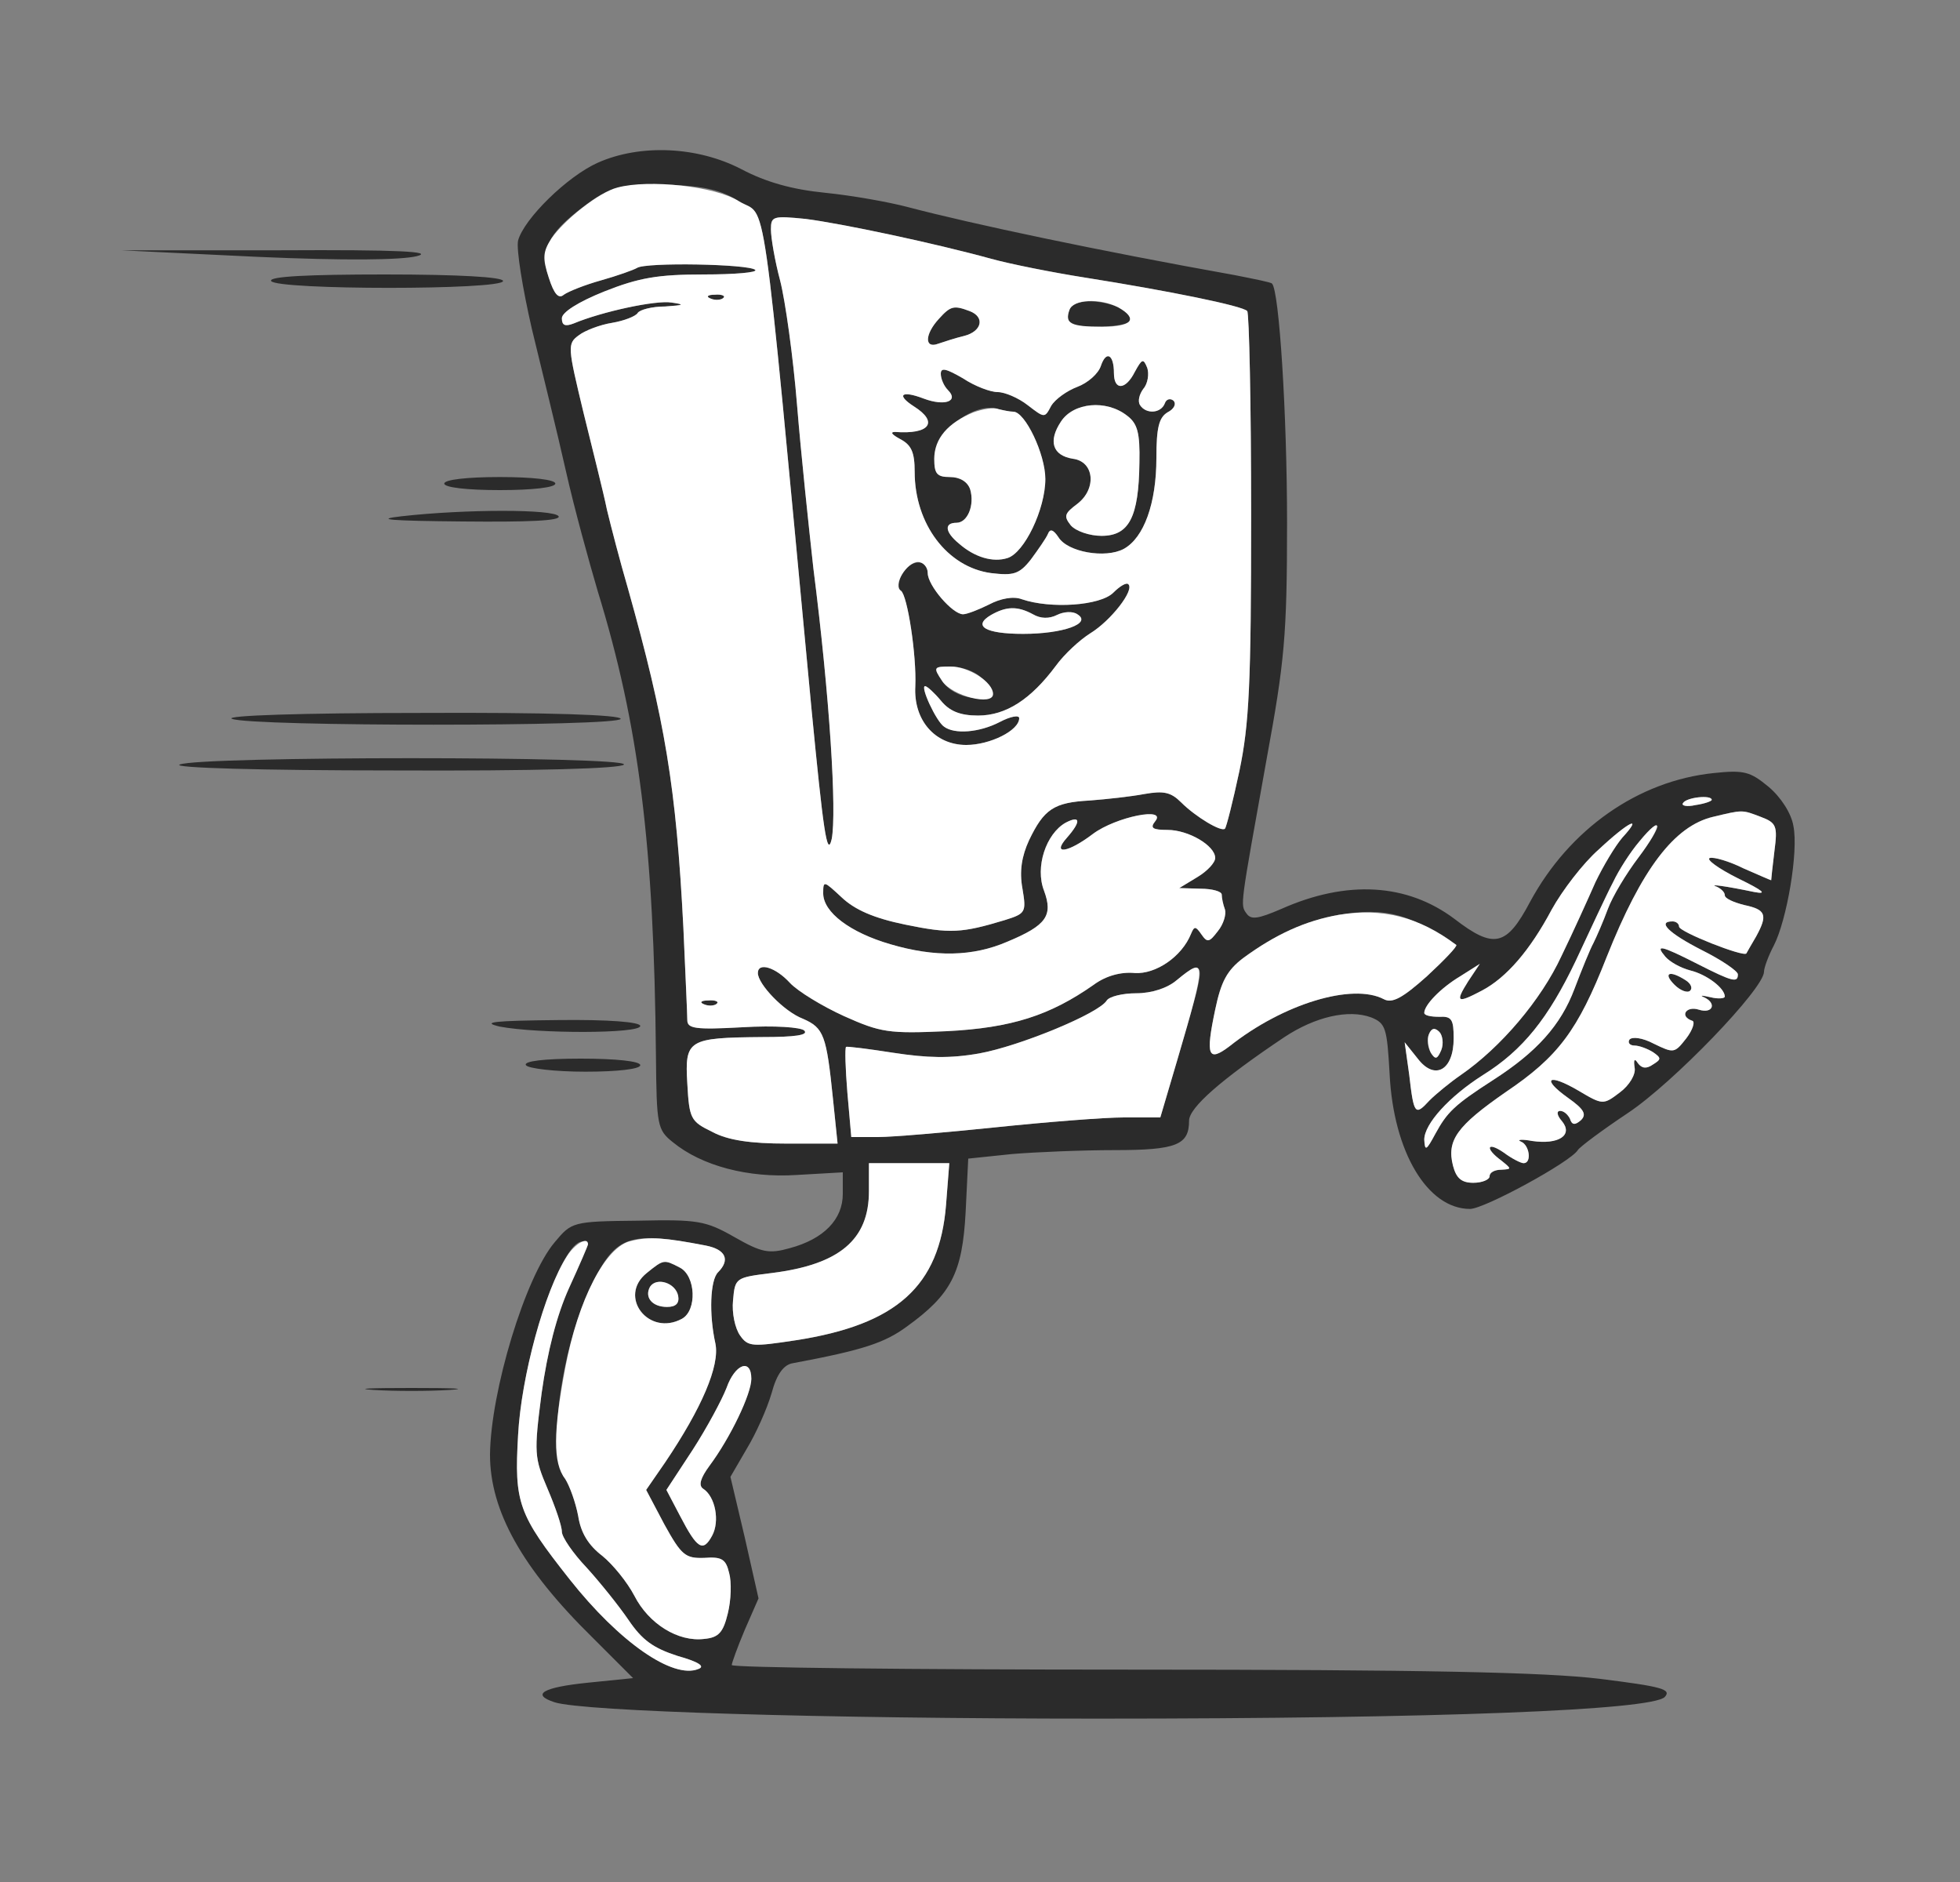 <?xml version="1.0" encoding="UTF-8"?>
<!--?xml version="1.0" standalone="no"?-->
<svg xmlns="http://www.w3.org/2000/svg" version="1.0" width="300pt" height="288pt" viewBox="0 0 300 288" preserveAspectRatio="xMidYMid meet">
  <rect x="0" y="0" width="300" height="288" fill="#808080" stroke="none"/>
  <g transform="translate(0,288) scale(0.1,-0.1)" fill="#2B2B2B" stroke="none">
    <path d="M915 2631 c-47 -21 -113 -86 -122 -119 -3 -13 7 -74 21 -135 15 -62 39 -159 52 -217 13 -58 36 -141 49 -185 63 -205 86 -388 89 -711 1 -106 2 -113 26 -132 44 -36 115 -55 190 -50 l70 4 0 -33 c0 -39 -29 -69 -81 -83 -32 -9 -43 -7 -85 17 -44 25 -56 27 -148 25 -100 -1 -101 -2 -127 -33 -45 -53 -98 -228 -99 -325 0 -86 49 -174 157 -280 l62 -62 -69 -7 c-69 -7 -88 -18 -51 -30 44 -14 408 -25 831 -25 527 0 847 13 868 33 11 12 -4 16 -100 28 -84 10 -267 14 -720 14 -335 0 -608 3 -608 7 0 3 9 28 20 54 l21 48 -21 93 -22 93 25 43 c14 23 31 61 38 85 8 30 19 44 33 46 107 20 140 31 174 56 68 49 85 82 90 175 l4 82 67 7 c36 3 107 6 157 6 95 0 114 8 114 45 0 20 49 63 146 128 47 31 98 43 133 30 22 -9 24 -16 28 -87 6 -119 58 -206 123 -206 22 0 154 72 165 90 3 5 38 31 77 57 69 46 208 190 208 216 0 6 7 25 15 40 20 39 38 144 30 183 -3 19 -19 44 -38 60 -28 23 -37 26 -84 21 -116 -12 -221 -86 -281 -197 -36 -68 -55 -73 -116 -26 -72 54 -164 60 -265 15 -35 -15 -46 -17 -53 -7 -10 14 -10 9 31 238 27 147 31 187 31 360 0 166 -12 355 -23 366 -1 2 -27 7 -57 13 -207 37 -401 78 -500 104 -30 8 -87 18 -127 22 -50 5 -90 16 -128 36 -67 35 -155 39 -220 10z m216 -59 c44 -27 33 51 111 -776 18 -186 24 -230 31 -200 8 41 -3 218 -28 414 -7 63 -19 176 -25 250 -6 74 -18 160 -26 191 -8 30 -14 65 -14 78 0 20 3 21 53 16 55 -7 197 -37 284 -61 29 -8 94 -21 145 -29 126 -20 240 -43 247 -51 3 -3 6 -144 6 -312 0 -260 -3 -320 -18 -392 -10 -47 -20 -86 -22 -88 -5 -6 -45 18 -67 40 -16 16 -27 18 -56 13 -21 -4 -58 -8 -84 -10 -55 -3 -70 -13 -93 -61 -11 -24 -15 -47 -10 -74 6 -36 5 -38 -27 -48 -66 -20 -84 -21 -152 -7 -49 10 -78 23 -98 42 -27 25 -28 26 -28 6 0 -29 41 -60 103 -78 68 -20 126 -19 179 4 60 25 70 40 56 78 -14 36 3 87 33 104 23 12 24 2 2 -23 -24 -27 2 -23 40 6 35 26 114 42 95 19 -8 -10 -4 -13 19 -13 32 0 73 -24 73 -43 0 -7 -12 -20 -27 -29 l-28 -17 33 -1 c17 0 32 -4 32 -9 0 -5 2 -15 5 -23 2 -7 -2 -22 -11 -33 -13 -17 -16 -18 -25 -5 -9 13 -11 13 -16 1 -14 -35 -54 -62 -86 -60 -21 2 -44 -4 -63 -18 -67 -47 -126 -66 -225 -71 -89 -4 -101 -2 -157 23 -33 15 -71 38 -83 51 -22 24 -49 32 -49 15 0 -17 40 -59 69 -70 32 -14 36 -25 46 -123 l7 -68 -78 0 c-55 0 -90 5 -114 18 -33 16 -35 20 -38 74 -4 67 1 70 115 71 50 0 71 3 64 10 -5 5 -45 8 -95 5 -72 -4 -84 -2 -84 11 0 9 -3 72 -6 141 -11 216 -28 317 -85 520 -12 41 -26 95 -32 120 -5 25 -22 92 -36 149 -24 100 -25 105 -7 118 9 7 32 16 51 19 18 3 36 10 39 15 3 5 22 10 42 10 29 2 31 3 10 6 -24 4 -107 -14 -150 -32 -13 -5 -18 -3 -18 8 0 9 25 25 65 41 53 21 82 26 152 26 47 0 83 3 79 7 -9 9 -168 12 -181 3 -5 -3 -30 -12 -55 -19 -25 -7 -50 -17 -57 -22 -8 -7 -15 1 -23 26 -14 42 -1 68 52 108 42 32 59 36 138 34 47 -2 75 -8 101 -25z m1489 -916 c0 -2 -11 -6 -25 -8 -13 -3 -22 -1 -19 3 5 9 44 13 44 5z m75 -26 c24 -9 26 -14 21 -52 -3 -24 -5 -44 -5 -45 -1 0 -19 8 -42 18 -22 11 -46 18 -52 16 -6 -2 13 -16 43 -31 39 -19 46 -25 25 -21 -43 9 -72 13 -57 8 6 -3 12 -8 12 -13 0 -5 14 -11 30 -15 33 -7 36 -15 18 -48 -7 -12 -14 -24 -15 -26 -4 -6 -103 33 -103 41 0 4 -4 8 -10 8 -24 0 -6 -18 45 -44 30 -15 55 -32 55 -37 0 -13 -7 -12 -62 16 -57 29 -65 30 -49 11 7 -8 23 -17 38 -21 25 -6 53 -27 53 -40 0 -3 -10 -4 -22 -1 -13 3 -17 3 -10 0 20 -9 14 -26 -8 -19 -19 6 -30 -10 -10 -17 5 -1 1 -14 -9 -27 -18 -23 -19 -23 -50 -8 -17 9 -33 11 -37 6 -3 -5 1 -9 8 -9 7 0 20 -5 28 -10 13 -9 13 -11 0 -19 -10 -7 -17 -6 -23 2 -5 8 -7 6 -5 -7 2 -10 -8 -27 -23 -38 -25 -19 -26 -19 -63 3 -46 27 -58 19 -16 -11 24 -17 29 -25 20 -34 -9 -8 -14 -8 -17 2 -3 6 -9 12 -15 12 -6 0 -5 -7 3 -16 17 -21 -5 -36 -46 -30 -16 3 -24 2 -17 -1 13 -5 17 -33 4 -33 -4 0 -18 7 -30 16 -26 18 -30 7 -4 -12 16 -13 16 -13 0 -14 -10 0 -18 -4 -18 -10 0 -5 -11 -10 -25 -10 -18 0 -26 7 -31 26 -10 39 6 61 81 113 80 54 110 94 154 206 54 136 104 201 163 215 46 11 44 11 73 0z m-212 -32 c-11 -13 -29 -43 -41 -68 -11 -25 -34 -76 -52 -113 -31 -67 -93 -140 -154 -182 -16 -11 -38 -29 -48 -39 -22 -24 -24 -22 -31 39 l-7 50 20 -25 c26 -34 55 -18 55 31 0 29 -3 34 -22 33 -13 0 -23 2 -23 6 0 12 25 38 55 56 l30 19 -18 -27 c-20 -32 -17 -34 21 -14 38 20 74 62 107 124 16 29 48 71 72 92 46 43 69 54 36 18z m25 -30 c-19 -25 -40 -60 -47 -79 -7 -19 -17 -42 -22 -52 -5 -9 -18 -41 -29 -70 -21 -56 -58 -97 -125 -140 -59 -38 -70 -49 -88 -82 -14 -26 -16 -27 -17 -9 0 24 38 66 90 99 61 38 100 87 142 175 22 47 47 101 57 120 18 38 61 93 68 86 2 -2 -11 -24 -29 -48z m-318 -111 c19 -11 37 -22 39 -23 2 -2 -18 -23 -45 -48 -37 -33 -53 -42 -66 -35 -48 25 -154 -7 -236 -72 -33 -25 -37 -15 -22 56 9 43 18 60 43 79 49 36 95 57 146 66 58 10 96 4 141 -23z m-356 -84 c-3 -16 -18 -67 -32 -115 l-26 -88 -56 0 c-30 0 -118 -7 -195 -15 -77 -8 -159 -15 -181 -15 l-41 0 -6 68 c-3 37 -4 68 -2 70 1 1 34 -3 72 -9 52 -8 87 -9 132 -1 61 11 183 61 195 81 4 6 24 11 45 11 24 0 48 8 62 20 33 27 40 25 33 -7z m372 -100 c-6 -14 -9 -15 -16 -4 -11 19 -1 46 13 32 5 -5 7 -18 3 -28z m-758 -237 c-10 -124 -75 -183 -230 -207 -66 -10 -73 -10 -85 7 -8 11 -13 35 -11 54 3 35 4 35 60 42 103 13 148 51 148 125 l0 43 61 0 62 0 -5 -64z m-368 -62 c31 -6 38 -22 19 -41 -12 -12 -14 -64 -4 -109 7 -34 -21 -99 -77 -182 l-29 -42 28 -53 c26 -47 32 -52 61 -51 27 2 33 -2 38 -23 4 -14 3 -42 -2 -62 -7 -29 -14 -37 -36 -39 -40 -5 -85 23 -107 66 -11 21 -33 48 -49 61 -21 16 -33 35 -37 61 -4 21 -13 46 -20 57 -29 38 -5 209 43 302 36 71 57 77 172 55z m-180 2 c0 -2 -13 -32 -29 -67 -19 -42 -33 -97 -42 -161 -12 -92 -11 -99 9 -146 12 -28 22 -57 22 -66 0 -8 17 -33 38 -55 20 -22 49 -58 64 -80 21 -31 38 -43 75 -55 32 -9 43 -16 32 -20 -39 -16 -121 41 -197 137 -79 100 -85 117 -79 221 6 118 66 296 98 296 5 0 9 -2 9 -4z m250 -206 c0 -23 -32 -90 -64 -133 -14 -19 -17 -30 -10 -35 19 -12 26 -50 14 -72 -14 -26 -23 -20 -49 30 l-21 40 40 61 c22 34 45 77 52 95 13 37 38 46 38 14z" id="node1" class="node"></path>
    <path d="M1088 2423 c7 -3 16 -2 19 1 4 3 -2 6 -13 5 -11 0 -14 -3 -6 -6z" id="node2" class="node"></path>
    <path d="M1637 2406 c-3 -8 -3 -17 0 -20 10 -10 93 -7 93 4 0 26 -84 41 -93 16z" id="node3" class="node"></path>
    <path d="M1437 2392 c-22 -24 -22 -46 -1 -38 9 3 27 9 40 12 27 7 32 29 8 38 -24 9 -29 8 -47 -12z" id="node4" class="node"></path>
    <path d="M1685 2320 c-4 -12 -20 -26 -36 -32 -16 -6 -34 -19 -40 -29 -10 -19 -10 -19 -36 1 -14 11 -35 20 -46 20 -11 0 -35 9 -53 21 -26 15 -34 17 -34 7 0 -8 5 -19 11 -25 17 -17 -5 -25 -37 -13 -34 13 -43 6 -15 -12 38 -24 24 -43 -29 -39 -8 0 -5 -4 8 -11 17 -9 22 -20 22 -50 0 -80 50 -146 117 -155 34 -4 43 -2 61 21 11 15 23 32 26 39 3 8 8 7 16 -5 14 -23 72 -33 100 -18 31 17 50 70 50 139 0 47 4 62 17 70 10 5 14 13 9 18 -5 4 -11 2 -13 -4 -6 -16 -29 -17 -38 -3 -4 6 -1 17 5 25 7 8 9 23 6 32 -6 15 -8 14 -19 -6 -14 -28 -32 -29 -32 -2 0 29 -12 35 -20 11z m-134 -70 c18 0 49 -65 49 -103 0 -46 -32 -113 -58 -121 -22 -7 -50 1 -74 22 -22 18 -23 32 -4 32 17 0 28 27 21 51 -4 12 -16 19 -31 19 -20 0 -24 5 -24 28 0 41 62 88 98 76 8 -2 18 -4 23 -4z m174 -6 c16 -12 20 -26 19 -72 -1 -84 -16 -112 -58 -112 -18 0 -39 7 -47 16 -11 14 -10 18 10 33 30 23 26 65 -7 69 -31 5 -38 27 -18 57 19 29 69 34 101 9z" id="node5" class="node"></path>
    <path d="M1380 2001 c-5 -11 -6 -22 -1 -25 10 -7 24 -99 22 -146 -3 -52 30 -90 78 -90 36 0 81 22 81 41 0 5 -13 3 -30 -6 -31 -16 -69 -19 -85 -7 -12 8 -37 62 -29 62 3 0 14 -10 24 -22 13 -16 29 -23 57 -23 43 0 81 25 119 76 13 18 37 40 53 50 31 19 68 66 58 75 -3 3 -13 -3 -23 -13 -20 -20 -96 -25 -140 -10 -13 5 -33 1 -50 -8 -16 -8 -34 -15 -40 -15 -16 0 -54 44 -54 63 0 23 -27 21 -40 -2z m201 -61 c12 -7 25 -7 37 -1 10 5 24 6 31 1 23 -14 -22 -30 -83 -30 -58 0 -78 12 -49 29 23 13 40 14 64 1z m-79 -97 c27 -24 22 -35 -13 -31 -19 2 -38 12 -47 26 -14 21 -13 22 13 22 16 0 37 -7 47 -17z" id="node6" class="node"></path>
    <path d="M1078 1343 c7 -3 16 -2 19 1 4 3 -2 6 -13 5 -11 0 -14 -3 -6 -6z" id="node7" class="node"></path>
    <path d="M2563 1373 c9 -9 20 -13 24 -9 4 4 1 11 -7 16 -25 16 -35 11 -17 -7z" id="node8" class="node"></path>
    <path d="M990 932 c-45 -36 3 -98 54 -70 23 13 21 65 -3 78 -25 13 -25 13 -51 -8z m48 -35 c2 -11 -3 -17 -17 -17 -23 0 -35 15 -26 31 10 15 39 6 43 -14z" id="node9" class="node"></path>
    <path d="M393 2487 c136 -6 220 -5 245 1 27 7 -28 10 -208 9 l-245 0 208 -10z" id="node10" class="node"></path>
    <path d="M415 2450 c8 -14 355 -14 355 0 0 6 -67 10 -181 10 -117 0 -178 -3 -174 -10z" id="node11" class="node"></path>
    <path d="M680 2140 c0 -6 35 -10 85 -10 50 0 85 4 85 10 0 6 -35 10 -85 10 -50 0 -85 -4 -85 -10z" id="node12" class="node"></path>
    <path d="M615 2090 c-44 -5 -18 -7 93 -8 100 -1 151 1 147 8 -7 11 -142 11 -240 0z" id="node13" class="node"></path>
    <path d="M355 1780 c29 -12 595 -12 595 0 0 6 -109 10 -307 9 -181 0 -300 -4 -288 -9z" id="node14" class="node"></path>
    <path d="M275 1710 c-12 -5 124 -9 327 -9 221 -1 349 3 353 9 8 13 -651 13 -680 0z" id="node15" class="node"></path>
    <path d="M765 1309 c58 -11 215 -11 215 1 0 6 -48 10 -127 9 -96 -1 -118 -3 -88 -10z" id="node16" class="node"></path>
    <path d="M805 1250 c3 -5 44 -10 91 -10 49 0 84 4 84 10 0 6 -37 10 -91 10 -57 0 -88 -4 -84 -10z" id="node17" class="node"></path>
    <path d="M572 753 c32 -2 84 -2 116 0 31 2 5 3 -58 3 -63 0 -89 -1 -58 -3z" id="node18" class="node"></path>
  </g>
  <g transform="translate(0,288) scale(0.1,-0.1)" fill="#FFFFFF" stroke="none">
    <path d="M945 2593 c-28 -7 -82 -50 -101 -78 -13 -20 -14 -30 -4 -60 8 -25 15 -33 23 -26 7 5 32 15 57 22 25 7 50 16 55 19 13 9 172 6 181 -3 4 -4 -32 -7 -79 -7 -70 0 -99 -5 -152 -26 -40 -16 -65 -32 -65 -41 0 -11 5 -13 18 -8 43 18 126 36 150 32 21 -3 19 -4 -10 -6 -20 0 -39 -5 -42 -10 -3 -5 -21 -12 -39 -15 -19 -3 -42 -12 -51 -19 -18 -13 -17 -18 7 -118 14 -57 31 -124 36 -149 6 -25 20 -79 32 -120 57 -203 74 -304 85 -520 3 -69 6 -132 6 -141 0 -13 12 -15 84 -11 50 3 90 0 95 -5 7 -7 -14 -10 -64 -10 -114 -1 -119 -4 -115 -71 3 -54 5 -58 38 -74 24 -13 59 -18 114 -18 l78 0 -7 68 c-10 98 -14 109 -46 123 -29 11 -69 53 -69 70 0 17 27 9 49 -15 12 -13 50 -36 83 -51 56 -25 68 -27 157 -23 99 5 158 24 225 71 19 14 42 20 63 18 32 -2 72 25 86 60 5 12 7 12 16 -1 9 -13 12 -12 25 5 9 11 13 26 11 33 -3 8 -5 18 -5 23 0 5 -15 9 -32 9 l-33 1 28 17 c15 9 27 22 27 29 0 19 -41 43 -73 43 -23 0 -27 3 -19 13 19 23 -60 7 -95 -19 -38 -29 -64 -33 -40 -6 22 25 21 35 -2 23 -30 -17 -47 -68 -33 -104 14 -38 4 -53 -56 -78 -53 -23 -111 -24 -179 -4 -62 18 -103 49 -103 78 0 20 1 19 28 -6 20 -19 49 -32 98 -42 68 -14 86 -13 152 7 32 10 33 12 27 48 -5 27 -1 50 10 74 23 48 38 58 93 61 26 2 63 6 84 10 29 5 40 3 56 -13 22 -22 62 -46 67 -40 2 2 12 41 22 88 15 72 18 132 18 392 0 168 -3 309 -6 312 -7 8 -121 31 -247 51 -51 8 -116 21 -145 29 -87 24 -229 54 -284 61 -50 5 -53 4 -53 -16 0 -13 6 -48 14 -78 8 -31 20 -117 26 -191 6 -74 18 -187 25 -250 25 -196 36 -373 28 -414 -7 -30 -13 14 -31 200 -78 827 -67 749 -111 776 -36 23 -138 34 -186 21z m162 -169 c-3 -3 -12 -4 -19 -1 -8 3 -5 6 6 6 11 1 17 -2 13 -5z m604 -14 c32 -18 22 -30 -24 -30 -48 0 -58 5 -50 26 6 16 46 18 74 4z m-227 -6 c24 -9 19 -31 -8 -38 -13 -3 -31 -9 -40 -12 -21 -8 -21 14 1 38 18 20 23 21 47 12z m221 -95 c0 -27 18 -26 32 2 11 20 13 21 19 6 3 -9 1 -24 -6 -32 -6 -8 -9 -19 -5 -25 9 -14 32 -13 38 3 2 6 8 8 13 4 5 -5 1 -13 -9 -18 -13 -8 -17 -23 -17 -70 0 -69 -19 -122 -50 -139 -28 -15 -86 -5 -100 18 -8 12 -13 13 -16 5 -3 -7 -15 -24 -26 -39 -18 -23 -27 -25 -61 -21 -67 9 -117 75 -117 155 0 30 -5 41 -22 50 -13 7 -16 11 -8 11 53 -4 67 15 29 39 -28 18 -19 25 15 12 32 -12 54 -4 37 13 -6 6 -11 17 -11 25 0 10 8 8 34 -7 18 -12 42 -21 53 -21 11 0 32 -9 46 -20 26 -20 26 -20 36 -1 6 10 24 23 40 29 16 6 32 20 36 32 8 24 20 18 20 -11z m-285 -306 c0 -19 38 -63 54 -63 6 0 24 7 40 15 17 9 37 13 50 8 44 -15 120 -10 140 10 10 10 20 16 23 13 10 -9 -27 -56 -58 -75 -16 -10 -40 -32 -53 -50 -38 -51 -76 -76 -119 -76 -28 0 -44 7 -57 23 -10 12 -21 22 -24 22 -8 0 17 -54 29 -62 16 -12 54 -9 85 7 17 9 30 11 30 6 0 -19 -45 -41 -81 -41 -48 0 -81 38 -78 90 2 47 -12 139 -22 146 -13 8 9 44 26 44 8 0 15 -8 15 -17z m-323 -659 c-3 -3 -12 -4 -19 -1 -8 3 -5 6 6 6 11 1 17 -2 13 -5z" id="node20" class="node"></path>
    <path d="M1490 2249 c-39 -16 -60 -40 -60 -71 0 -23 4 -28 24 -28 15 0 27 -7 31 -19 7 -24 -4 -51 -21 -51 -19 0 -18 -14 4 -32 24 -21 52 -29 74 -22 26 8 58 75 58 121 0 38 -31 103 -49 103 -5 0 -15 2 -23 4 -7 3 -24 0 -38 -5z" id="node21" class="node"></path>
    <path d="M1624 2235 c-20 -30 -13 -52 18 -57 33 -4 37 -46 7 -69 -20 -15 -21 -19 -10 -33 8 -9 29 -16 47 -16 42 0 57 28 58 112 1 46 -3 60 -19 72 -32 25 -82 20 -101 -9z" id="node22" class="node"></path>
    <path d="M1517 1939 c-29 -17 -9 -29 49 -29 61 0 106 16 83 30 -7 5 -21 4 -31 -1 -12 -6 -25 -6 -37 1 -24 13 -41 12 -64 -1z" id="node23" class="node"></path>
    <path d="M1442 1838 c15 -23 78 -39 78 -20 0 18 -37 42 -65 42 -26 0 -27 -1 -13 -22z" id="node24" class="node"></path>
    <path d="M2576 1651 c-3 -4 6 -6 19 -3 14 2 25 6 25 8 0 8 -39 4 -44 -5z" id="node25" class="node"></path>
    <path d="M2622 1630 c-59 -14 -109 -79 -163 -215 -44 -112 -74 -152 -154 -206 -75 -52 -91 -74 -81 -113 5 -19 13 -26 31 -26 14 0 25 5 25 10 0 6 8 10 18 10 16 1 16 1 0 14 -26 19 -22 30 4 12 12 -9 26 -16 30 -16 13 0 9 28 -4 33 -7 3 1 4 17 1 41 -6 63 9 46 30 -8 9 -9 16 -3 16 6 0 12 -6 15 -12 3 -10 8 -10 17 -2 9 9 4 17 -20 34 -42 30 -30 38 16 11 37 -22 38 -22 63 -3 15 11 25 28 23 38 -2 13 0 15 5 7 6 -8 13 -9 23 -2 13 8 13 10 0 19 -8 5 -21 10 -28 10 -7 0 -11 4 -8 9 4 5 20 3 37 -6 31 -15 32 -15 50 8 10 13 14 26 9 27 -20 7 -9 23 10 17 22 -7 28 10 8 19 -7 3 -3 3 10 0 12 -3 22 -2 22 1 0 13 -28 34 -53 40 -15 4 -31 13 -38 21 -16 19 -8 18 49 -11 55 -28 62 -29 62 -16 0 5 -25 22 -55 37 -51 26 -69 44 -45 44 6 0 10 -4 10 -8 0 -8 99 -47 103 -41 1 2 8 14 15 26 18 33 15 41 -18 48 -16 4 -30 10 -30 15 0 5 -6 10 -12 13 -15 5 14 1 57 -8 21 -4 14 2 -25 21 -30 15 -49 29 -43 31 6 2 30 -5 52 -16 23 -10 41 -18 42 -18 0 1 2 21 5 45 5 38 3 43 -21 52 -29 11 -27 11 -73 0z m-42 -250 c8 -5 11 -12 7 -16 -4 -4 -15 0 -24 9 -18 18 -8 23 17 7z" id="node26" class="node"></path>
    <path d="M2447 1580 c-24 -21 -56 -63 -72 -92 -33 -62 -69 -104 -107 -124 -38 -20 -41 -18 -21 14 l18 27 -30 -19 c-30 -18 -55 -44 -55 -56 0 -4 10 -6 23 -6 19 1 22 -4 22 -33 0 -49 -29 -65 -55 -31 l-20 25 7 -50 c7 -61 9 -63 31 -39 10 10 32 28 48 39 61 42 123 115 154 182 18 37 41 88 52 113 12 25 30 55 41 68 33 36 10 25 -36 -18z" id="node27" class="node"></path>
    <path d="M2509 1592 c-13 -15 -31 -43 -40 -62 -10 -19 -35 -73 -57 -120 -42 -88 -81 -137 -142 -175 -52 -33 -90 -75 -90 -99 1 -18 3 -17 17 9 18 33 29 44 88 82 67 43 104 84 125 140 11 29 24 61 29 70 5 10 15 33 22 52 7 19 28 54 47 79 37 49 38 69 1 24z" id="node28" class="node"></path>
    <path d="M2049 1480 c-51 -9 -97 -30 -146 -66 -25 -19 -34 -36 -43 -79 -15 -71 -11 -81 22 -56 82 65 188 97 236 72 13 -7 29 2 66 35 27 25 47 46 45 48 -57 43 -113 57 -180 46z" id="node29" class="node"></path>
    <path d="M1801 1380 c-14 -12 -38 -20 -62 -20 -21 0 -41 -5 -45 -11 -12 -20 -134 -70 -195 -81 -45 -8 -80 -7 -132 1 -38 6 -71 10 -72 9 -2 -2 -1 -33 2 -70 l6 -68 41 0 c22 0 104 7 181 15 77 8 165 15 195 15 l56 0 26 88 c45 153 45 160 -1 122z" id="node30" class="node"></path>
    <path d="M2187 1297 c-3 -7 -1 -20 3 -28 7 -11 10 -10 16 4 4 10 2 23 -3 28 -7 7 -12 6 -16 -4z" id="node31" class="node"></path>
    <path d="M1330 1057 c0 -74 -45 -112 -148 -125 -56 -7 -57 -7 -60 -42 -2 -19 3 -43 11 -54 12 -17 19 -17 85 -7 155 24 220 83 230 207 l5 64 -62 0 -61 0 0 -43z" id="node32" class="node"></path>
    <path d="M966 981 c-39 -8 -81 -89 -101 -195 -18 -96 -19 -145 0 -169 7 -11 16 -36 20 -57 4 -26 16 -45 37 -61 16 -13 38 -40 49 -61 22 -43 67 -71 107 -66 22 2 29 10 36 39 5 20 6 48 2 62 -5 21 -11 25 -38 23 -29 -1 -35 4 -61 51 l-28 53 29 42 c56 83 84 148 77 182 -10 45 -8 97 4 109 19 19 12 35 -19 41 -62 12 -86 14 -114 7z m75 -41 c24 -13 26 -65 3 -78 -51 -28 -99 34 -54 70 26 21 26 21 51 8z" id="node33" class="node"></path>
    <path d="M995 911 c-9 -16 3 -31 26 -31 14 0 19 6 17 17 -4 20 -33 29 -43 14z" id="node34" class="node"></path>
    <path d="M868 958 c-35 -54 -70 -184 -75 -274 -6 -104 0 -121 79 -221 76 -96 158 -153 197 -137 11 4 0 11 -32 20 -37 12 -54 24 -75 55 -15 22 -44 58 -64 80 -21 22 -38 47 -38 55 0 9 -10 38 -22 66 -20 47 -21 54 -9 146 9 64 23 119 42 161 16 35 29 65 29 67 0 12 -20 1 -32 -18z" id="node35" class="node"></path>
    <path d="M1112 756 c-7 -18 -30 -61 -52 -95 l-40 -61 21 -40 c26 -50 35 -56 49 -30 12 22 5 60 -14 72 -7 5 -4 16 10 35 32 43 64 110 64 133 0 32 -25 23 -38 -14z" id="node36" class="node"></path>
  </g>
</svg>
